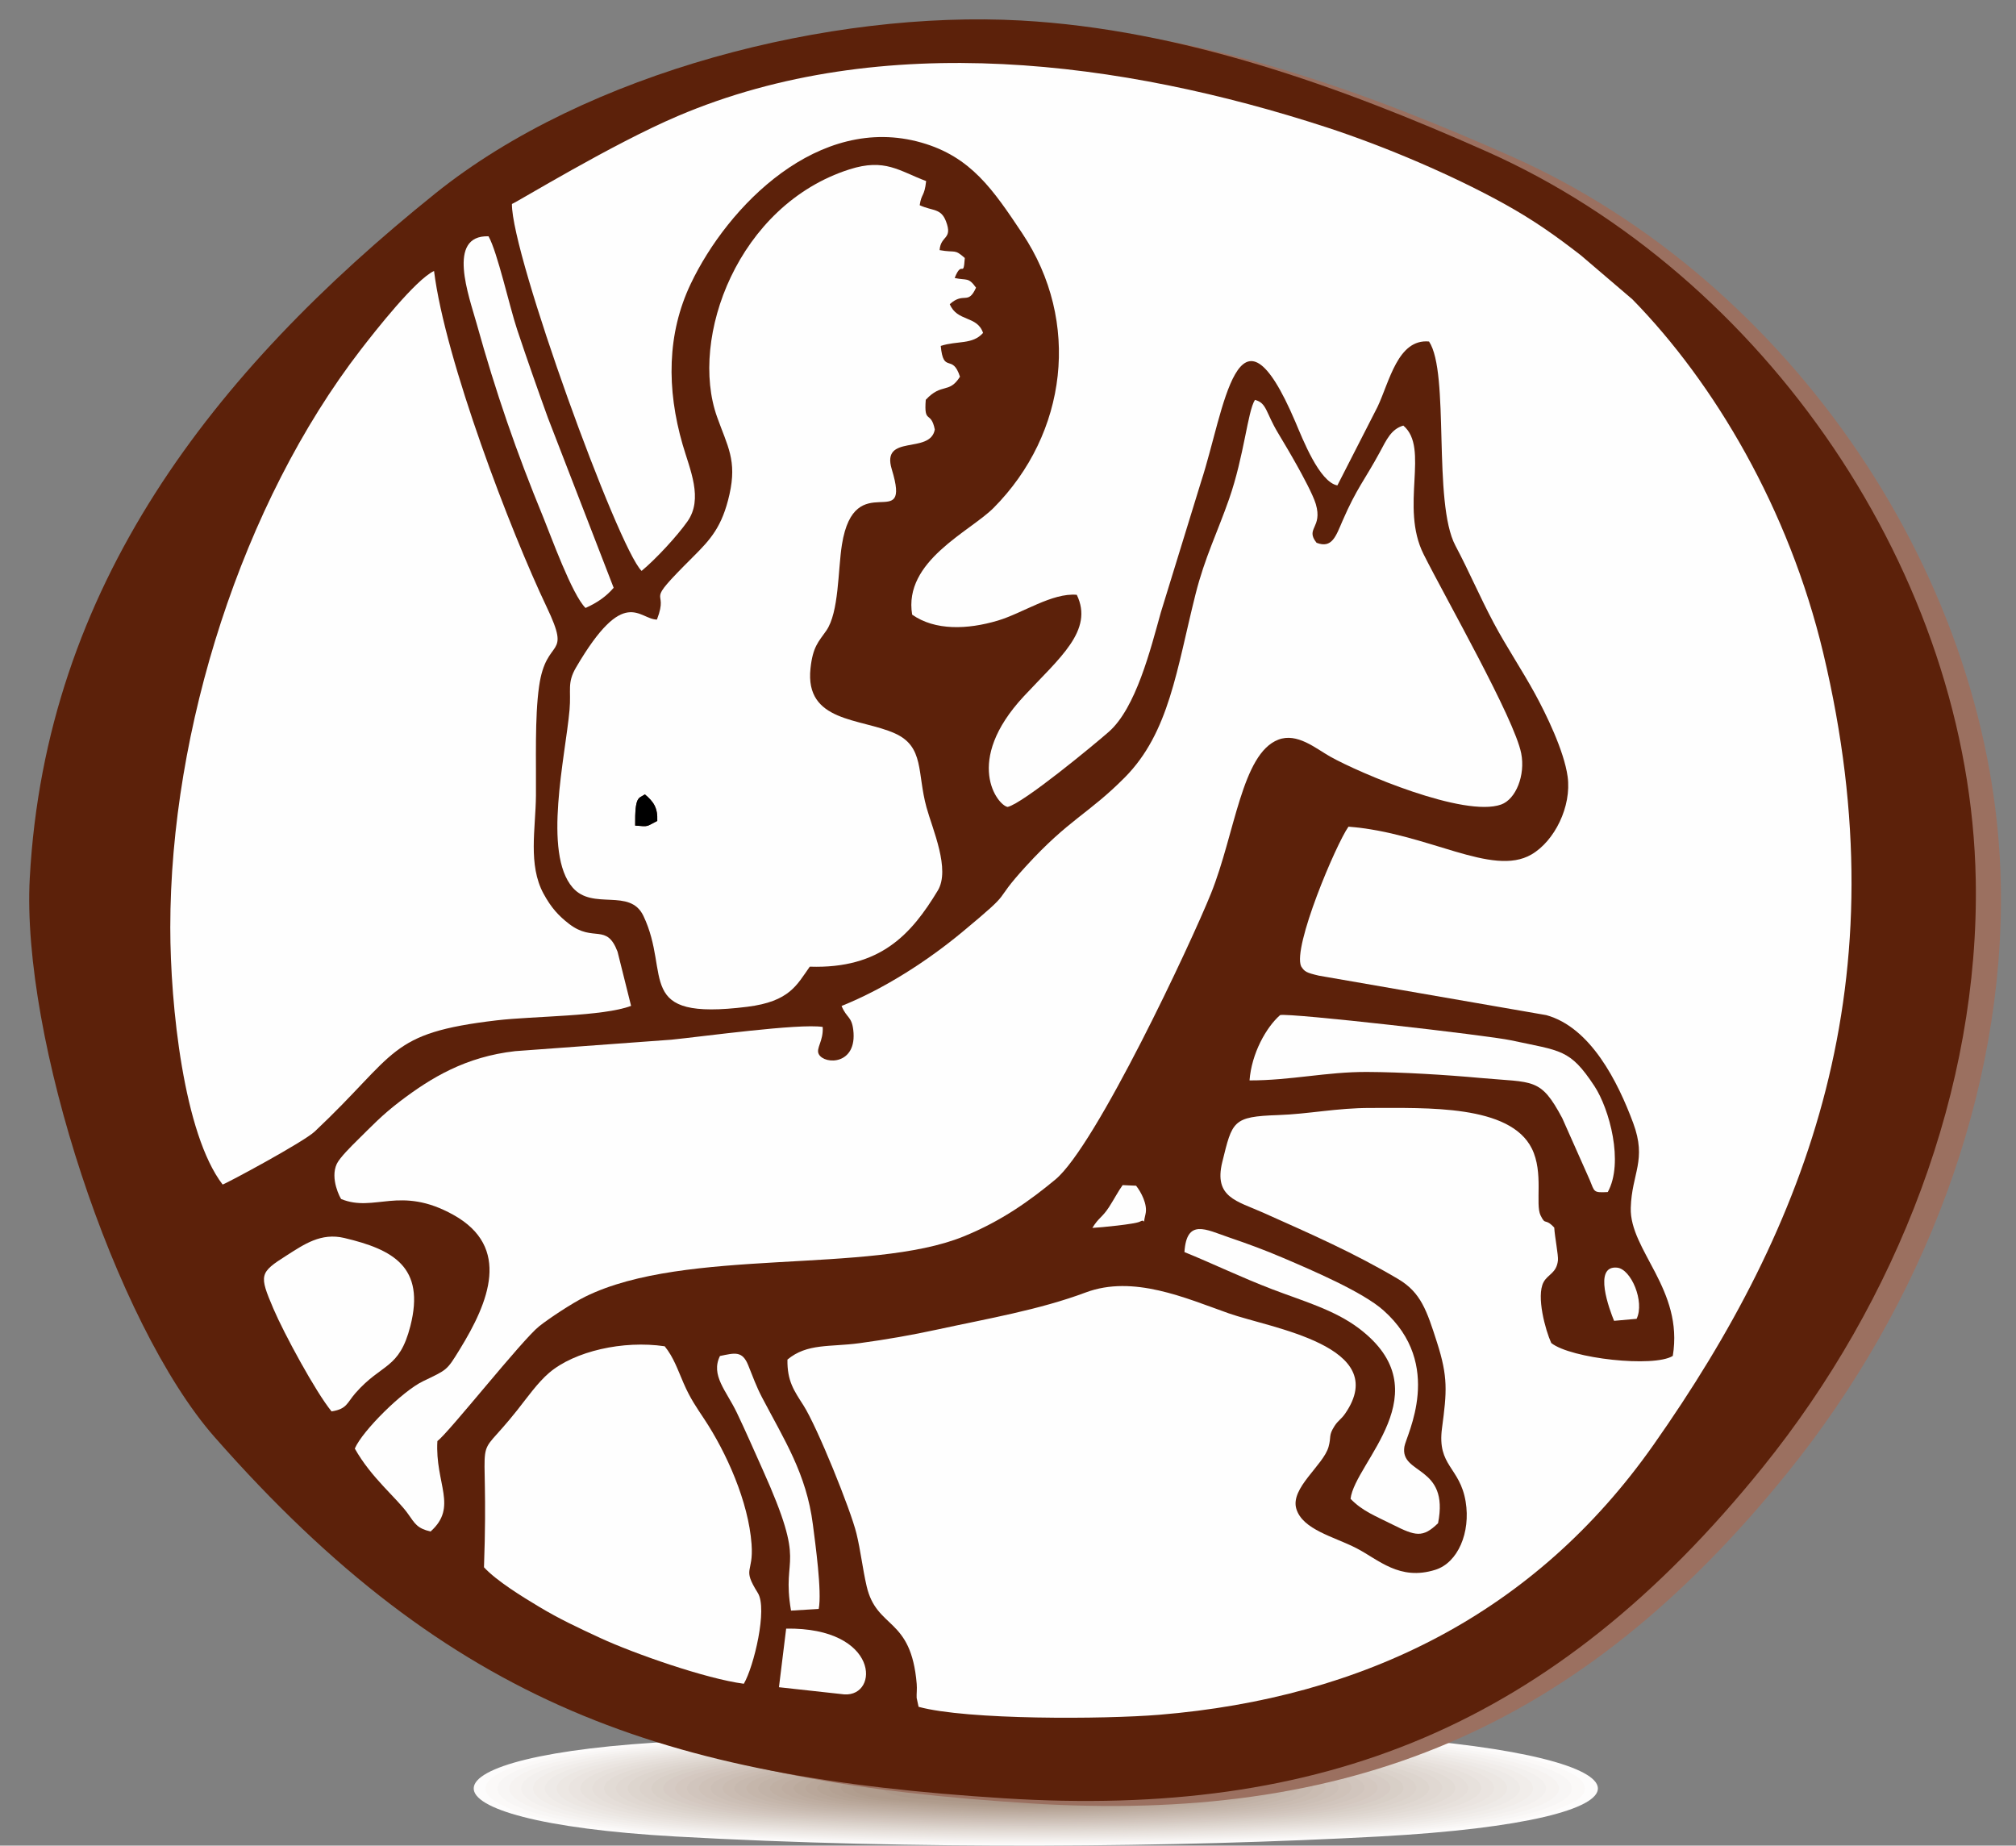 <svg xmlns="http://www.w3.org/2000/svg" xml:space="preserve" width="201mm" height="184mm" style="shape-rendering:geometricPrecision;text-rendering:geometricPrecision;image-rendering:optimizeQuality;fill-rule:evenodd;clip-rule:evenodd" viewBox="0 0 20100 18400"><rect x="0" y="0" width="20100" height="18400" fill="#808080" stroke="none"/><defs><style>.fil34{fill:#5c210a}.fil37{fill:#fefefe}.fil35{fill:#fff}</style></defs><g id="Layer_x0020_1"><g id="_3022964782400"><path d="M13758.34 17315.3c-2006.65-139.13-4584.03-70.62-6977.96 43.81-2719.59 129.89-2752.19 797.22-42.84 949.82 2368.49 133.52 5015.84 108.75 7012.45-.2 2943.25-159.93 2871.28-794.48 8.35-993.43z" style="fill:#fdfcfc"/><path d="M13682.27 17327.28c-1969.61-135.9-4487.06-69.78-6832.44 42.59-2655.39 127.05-2687.02 778.75-41.62 927.92 2325.81 131.31 4904.72 107.76 6865.75-.07 2869.21-156.41 2803.39-776.77 8.31-970.44z" style="fill:#fbf9f8"/><path d="M13606.17 17339.22c-1932.55-132.63-4390.08-68.96-6686.9 41.42-2591.17 124.2-2621.84 760.26-40.37 905.93 2283.17 129.17 4793.59 106.83 6719.06.09 2795.13-152.89 2735.46-759.04 8.21-947.44z" style="fill:#f8f6f5"/><path d="M13530.1 17351.19c-1895.5-129.37-4293.13-68.1-6541.37 40.21-2526.96 121.37-2556.66 741.78-39.13 884.03 2240.49 126.97 4682.46 105.84 6572.37.22 2721.05-149.35 2667.52-741.33 8.13-924.46z" style="fill:#f6f3f1"/><path d="M13454 17363.14c-1858.44-126.09-4196.15-67.23-6395.82 39.04-2462.72 118.53-2491.49 723.31-37.89 862.09 2197.81 124.79 4571.32 104.87 6425.66.36 2646.99-145.83 2599.63-723.6 8.05-901.49z" style="fill:#f3f0ee"/><path d="M13377.91 17375.11c-1821.38-122.83-4099.17-66.4-6250.29 37.89-2398.51 115.65-2426.31 704.82-36.65 840.13 2155.16 122.63 4460.2 103.89 6278.97.52 2572.92-142.34 2531.7-705.92 7.97-878.54z" style="fill:#f1edea"/><path d="M13301.81 17387.06c-1784.32-119.57-4002.19-65.55-6104.75 36.69-2334.29 112.82-2361.12 686.33-35.4 818.2 2112.49 120.42 4349.06 102.92 6132.27.65 2498.86-138.82 2463.78-688.19 7.88-855.54z" style="fill:#eeeae7"/><path d="M13225.74 17399.05c-1747.29-116.35-3905.22-64.73-5959.21 35.5-2270.07 109.96-2295.95 667.85-34.17 796.22 2069.84 118.26 4237.95 101.97 5985.59.83 2424.77-135.3 2395.85-670.5 7.79-832.55z" style="fill:#ece7e3"/><path d="M13149.64 17410.98c-1710.23-113.07-3808.26-63.9-5813.67 34.29-2205.88 107.16-2230.77 649.41-32.94 774.33 2027.16 116.06 4126.82 100.99 5838.9.93 2350.73-131.74 2327.92-652.73 7.71-809.55z" style="fill:#eae4e0"/><path d="M13073.57 17422.95c-1673.17-109.8-3711.29-63.07-5668.14 33.11-2141.63 104.27-2165.61 630.91-31.71 752.38 1984.49 113.9 4015.7 100.02 5692.2 1.09 2276.65-128.25 2260.02-635.03 7.65-786.58z" style="fill:#e7e1dc"/><path d="M12997.47 17434.91c-1636.11-106.55-3614.31-62.19-5522.59 31.91-2077.45 101.45-2100.44 612.45-30.48 730.47 1941.82 111.71 3904.57 99.04 5545.51 1.25 2202.6-124.74 2192.09-617.35 7.56-763.63z" style="fill:#e5ded9"/><path d="M12921.4 17446.86c-1599.08-103.29-3517.36-61.35-5377.08 30.72-2013.21 98.61-2035.26 593.97-29.23 708.52 1899.16 109.55 3793.44 98.06 5398.82 1.4 2128.53-121.21 2124.18-599.61 7.49-740.64z" style="fill:#e2dbd5"/><path d="M12845.29 17458.83c-1562-100.03-3420.35-60.52-5231.51 29.54-1948.98 95.76-1970.06 575.49-27.99 686.59 1856.52 107.37 3682.31 97.11 5252.12 1.53 2054.45-117.69 2056.25-581.91 7.38-717.66z" style="fill:#e0d8d2"/><path d="M12769.21 17470.78c-1524.96-96.77-3323.41-59.67-5085.98 28.35-1884.78 92.93-1904.9 557.03-26.77 664.65 1813.86 105.19 3571.19 96.12 5105.44 1.65 1980.39-114.15 1988.31-564.15 7.31-694.65z" style="fill:#ddd5ce"/><path d="M12693.12 17482.77c-1487.91-93.53-3226.42-58.86-4940.45 27.14-1820.55 90.09-1839.71 538.54-25.52 642.71 1771.18 103.01 3460.04 95.15 4958.72 1.82 1906.36-110.63 1920.42-546.48 7.25-671.67z" style="fill:#dbd2cb"/><path d="M12617.04 17494.72c-1450.86-90.25-3129.46-58.01-4794.93 25.97-1756.33 87.23-1774.52 520.04-24.28 620.77 1728.52 100.83 3348.93 94.17 4812.04 1.96 1832.29-107.12 1852.51-528.77 7.17-648.7z" style="fill:#d8cfc7"/><path d="M12540.95 17506.67c-1413.81-86.99-3032.49-57.17-4649.37 24.79-1692.13 84.38-1709.37 501.55-23.06 598.82 1685.86 98.66 3237.81 93.2 4665.36 2.11 1758.18-103.58 1784.55-511.04 7.07-625.72z" style="fill:#d6cbc4"/><path d="M12464.85 17518.62c-1376.75-83.75-2935.51-56.3-4503.83 23.6-1627.92 81.54-1644.19 483.08-21.82 576.88 1643.19 96.46 3126.69 92.27 4518.64 2.27 1684.15-100.08 1716.66-493.33 7.01-602.75z" style="fill:#d4c8c0"/><path d="M12388.76 17530.58c-1339.67-80.48-2838.52-55.48-4358.28 22.42-1563.69 78.68-1579.01 464.58-20.57 554.92 1600.52 94.32 3015.53 91.26 4371.94 2.4 1610.08-96.55 1648.72-475.58 6.91-579.74z" style="fill:#d1c5bd"/><path d="M12312.69 17542.56c-1302.64-77.23-2741.55-54.64-4212.76 21.21-1499.46 75.85-1513.8 446.13-19.34 533.03 1557.87 92.11 2904.43 90.29 4225.26 2.54 1536.01-93.04 1580.8-457.9 6.84-556.78z" style="fill:#cfc2b9"/><path d="M12236.59 17554.53c-1265.58-73.98-2644.59-53.8-4067.2 20.02-1435.27 73.01-1448.66 427.64-18.11 511.04 1515.2 89.96 2793.29 89.35 4078.56 2.71 1461.94-89.53 1512.88-440.17 6.75-533.77z" style="fill:#ccbfb6"/><path d="M12160.52 17566.49c-1228.55-70.73-2547.62-52.98-3921.71 18.84-1371.02 70.15-1383.44 409.16-16.86 489.11 1472.54 87.79 2682.17 88.37 3931.89 2.85 1387.89-86.01 1444.95-422.46 6.68-510.8z" style="fill:#cabcb2"/><path d="M12084.42 17578.44c-1191.47-67.45-2450.64-52.11-3776.14 17.66-1306.82 67.3-1318.3 390.7-15.63 467.2 1429.86 85.59 2571.05 87.37 3785.18 2.97 1313.82-82.49 1377.05-404.75 6.59-487.83z" style="fill:#c7b9af"/><path d="M12008.33 17590.41c-1154.43-64.21-2353.67-51.27-3630.61 16.48-1242.59 64.44-1253.11 372.21-14.36 445.23 1387.18 83.4 2459.87 86.44 3638.47 3.14 1239.75-78.97 1309.11-387 6.5-464.85z" style="fill:#c5b6ab"/><path d="M11932.23 17602.34c-1117.37-60.91-2256.69-50.42-3485.07 15.3-1178.37 61.61-1187.92 353.74-13.16 423.31 1344.55 81.25 2348.79 85.46 3491.8 3.29 1165.7-75.46 1241.21-369.32 6.43-441.9z" style="fill:#c2b3a8"/><path d="M11856.16 17614.29c-1080.3-57.65-2159.73-49.59-3339.55 14.11-1114.17 58.77-1122.75 335.25-11.92 401.37 1301.88 79.05 2237.65 84.47 3345.1 3.42 1091.62-71.89 1173.31-351.6 6.37-418.9z" style="fill:#c0b0a4"/><path d="M11780.07 17626.28c-1043.26-54.43-2062.76-48.74-3193.98 12.91-1049.94 55.92-1057.57 316.78-10.7 379.42 1259.23 76.88 2126.54 83.5 3198.42 3.58 1017.54-68.42 1105.36-333.9 6.26-395.91z" style="fill:#beada1"/><path d="M11703.99 17638.21c-1006.2-51.19-1965.8-47.89-3048.48 11.72-985.71 53.1-992.39 298.32-9.41 357.5 1216.53 74.68 2015.37 82.53 3051.7 3.71 943.5-64.87 1037.44-316.15 6.19-372.93z" style="fill:#bbaa9d"/><path d="M11627.9 17650.2c-969.15-47.91-1868.81-47.07-2902.93 10.51-921.49 50.24-927.21 279.81-8.19 335.58 1173.87 72.5 1904.28 81.56 2905 3.83 869.44-61.34 969.53-298.44 6.12-349.92z" style="fill:#b9a79a"/><path d="M11551.82 17662.15c-932.1-44.64-1771.85-46.22-2757.4 9.35-857.29 47.39-862.04 261.34-6.97 313.59 1131.23 70.36 1793.14 80.62 2758.34 4.03 795.36-57.85 901.6-280.74 6.03-326.97z" style="fill:#b6a496"/><path d="M11475.73 17674.11c-895.05-41.39-1674.86-45.38-2611.85 8.17-793.06 44.55-796.86 242.82-5.72 291.65 1088.56 68.19 1682 79.62 2611.61 4.18 721.3-54.33 833.69-263.04 5.96-304z" style="fill:#b4a193"/><path d="M11399.61 17686.06c-857.99-38.14-1577.9-44.53-2466.3 6.98-728.84 41.71-731.68 224.39-4.5 269.75 1045.9 65.97 1570.89 78.64 2464.95 4.28 647.24-50.79 765.77-245.3 5.85-281.01z" style="fill:#b19e8f"/><path d="M11323.54 17698.06c-820.94-34.9-1480.93-43.7-2320.77 5.78-664.63 38.85-666.5 205.9-3.26 247.79 1003.23 63.79 1459.76 77.67 2318.25 4.45 573.16-47.29 697.84-227.61 5.78-258.02z" style="fill:#af9b8c"/><path d="M11430.39 17710c-783.88-31.63-1383.96-42.84-2175.24 4.61-600.41 36.01-601.32 187.39-2.01 225.86 960.58 61.61 1348.64 76.7 2171.55 4.57 499.08-43.76 629.91-209.84 5.7-235.04z" style="fill:#ac9788"/><path class="fil34" d="M8190.97 16892.47c-32.11 7.96-46.87 31.39-67.19 50.24-20.31 18.85-46.18 33.11-49.92 49.93-3.72 16.81 14.69 36.17 34.38 40.11 19.68 3.94 40.63-7.54 57.91-23.28 17.28-15.75 30.89-35.75 61.32-42.78 30.42-7.03 77.65-1.08 123.91 2.11 46.26 3.18 91.55 3.61 122.49-1.08 30.94-4.68 47.53-14.48 59.58-17.78 12.06-3.31 19.59-.13 35.01.61 15.43.74 38.76-.96 44.54-13.86 5.79-12.9-5.95-36.99-20.54-54.65-14.6-17.65-32.04-28.87-48.22-42.62-16.17-13.74-31.08-30.01-47.29-33.55-16.2-3.54-33.69 5.64-39.56 18.7-5.86 13.06-.09 29.99 2.45 42.41 2.55 12.41 1.87 20.31-21.64 24.99-23.51 4.67-69.86 6.12-117.76 3.09-47.91-3.03-97.37-10.55-129.47-2.59z"/><path class="fil35" d="M10545.75 16812.25c6.17-11.31 13.25-49.33 10.33-64.64-2.91-15.31-15.82-7.91-22 3.4-6.17 11.31-5.62 26.55-2.7 41.86 2.92 15.3 8.19 30.69 14.37 19.38zM10433.72 16957.72c8.17 10.9 40.17 12.71 64.44 15.92 24.27 3.22 40.82 7.84 42.5-1.87 1.69-9.7-11.49-33.74-23.94-53.85-12.45-20.12-24.16-36.31-34.02-37.5-9.86-1.19-17.86 12.62-29.68 29.52-11.83 16.9-27.48 36.88-19.3 47.78z"/><path d="M10263.4 17978.05c3167.8 199.69 5469.5-709.56 7559.65-3297.94 1345.69-1666.47 2163.13-3780.13 2125.71-5856.66-54.87-3045.37-2105.23-6030.55-4877.68-7263.63-1460.73-649.68-3038.44-1216.91-4642.39-1305.34-1893.89-104.41-4325.74 508.61-5838.73 1724.2C2373.1 3759.79 705.43 5895.82 546.81 8802.97c-86.48 1585.04 847.04 4441.18 1842.45 5573.51 2360.05 2684.66 4504.03 3389.12 7874.14 3601.57z" style="fill:#9b7060"/><path class="fil34" d="M10013.4 17928.05c3167.8 199.69 5469.5-709.56 7559.65-3297.94 1345.69-1666.47 2163.13-3780.13 2125.71-5856.66-54.87-3045.37-2105.23-6030.55-4877.68-7263.63-1460.73-649.68-3038.44-1216.91-4642.39-1305.34-1893.89-104.41-4325.74 508.61-5838.73 1724.2C2123.1 3709.79 455.43 5845.82 296.81 8752.97c-86.48 1585.04 847.04 4441.18 1842.45 5573.51 2360.05 2684.66 4504.03 3389.12 7874.14 3601.57z"/><path class="fil37" d="M8390.59 10028.91c433.42-173.98 864.75-455.83 1205.76-738.98 549.41-456.19 267.46-253.81 630.95-652.09 432.17-473.53 623.61-520.61 986.96-886.91 445.17-448.77 517.12-1078.15 706.17-1829.49 91.12-362.15 219.33-618.17 333.46-945.18 151.52-434.16 184.84-873.68 258.13-989.57 118.05 30.18 106.33 123.04 229.48 328.6 65.77 109.77 125 208.96 193.66 332.16 44.61 80.04 155.84 283.37 183.66 377.28 70.92 239.41-108.92 240.86 7.64 386.5 154.83 60.1 192.66-66.38 260.26-221.93 140.73-323.84 218.54-401.15 370.31-681.25 66.53-122.79 112.05-229.35 234.44-265.22 265.53 224.78-36.88 806.14 202.29 1283.11 222.39 443.49 904.42 1636.98 973.03 1984.49 42.99 217.8-53.01 457.74-200.11 510.24-368.91 131.67-1414.25-314.55-1704.58-477.9-144.16-81.1-329.27-241.27-517.33-168.54-364.43 140.94-430.8 935.8-670.71 1532.8-197.69 491.94-1147.04 2517.54-1552.45 2852.81-252.58 208.89-533.29 411.67-914.42 566.94-935.98 381.29-2766.5 104.78-3771.57 599.99-132.86 65.46-361.44 217.08-460.29 295.58-169.17 134.33-899.96 1059.5-1014.52 1144.6-24.34 426.03 207.81 654.96-67.95 901.3-133.11-31.24-154.72-76.68-224.3-175.15-112.95-159.84-365.51-357.13-531.15-651.84 76.46-177.79 476.04-572.3 677.84-669.88 246.6-119.23 236.68-104.32 369.28-319.98 287.96-468.32 516.3-1018.35-66-1341.03-533.09-295.42-782.15-20-1116.68-156.58-7.18-6.26-113.95-201.29-43.93-350.86 28.97-61.89 154.03-185.1 200.39-230.7 147.14-144.73 247.71-253.66 429.64-392.21 309.83-235.94 655.11-445.03 1148.83-500.68l1556.08-114.11c307.34-30.42 1274.55-164.45 1509.66-127.19 8.58 142.71-70.56 212.65-38.88 271.71 57.31 106.85 386.31 108.54 343.51-242.95-16.58-136.18-66.13-115.83-116.56-237.89z"/><path class="fil37" d="M6396.97 5691.47c141.78-117.36 352.97-345.58 457.01-493.1 159.75-226.51 24.27-516.45-47.97-766.1-160.99-556.42-155.71-1105.38 80.06-1601.34 369.42-777.09 1275.1-1702.65 2301.57-1409.05 493.51 141.16 713.44 468.21 1004.96 905.18 585.53 877.7 450.16 1994.44-285.8 2735.79-235.36 237.08-902 529.67-812.4 1064.98 228.23 159.88 549.46 149.47 853.19 59.33 247.9-73.56 541.99-279.17 788.11-257.33 171.97 356.14-172.05 629.07-528.44 1012.18-604.74 650.07-260.3 1086.8-160.99 1102.67 156.17-35.95 868.01-625.42 1008.65-748.89 270.6-237.58 416.4-823.2 518.31-1188.48l402.65-1307.93c230.06-701.02 360.56-1952.18 939.54-592.62 72.79 170.92 238.69 598.88 418.52 632.53l399.93-782.39c119.9-252.36 202.22-680.85 513.83-652.31 208.94 313.87 34.34 1603.84 263.18 2035.2 137.41 259.03 240.69 505.14 380.93 768.99 125.85 236.77 281.5 468.12 411.78 706.29 107.6 196.73 290.56 568.52 326.06 827.45 40.72 296.99-130.12 642.03-360.38 775.91-394.19 229.2-1032.26-216.29-1824.81-277.03-124.47 175.75-558.86 1201.03-471.87 1392.37 34.27 53.32 50.33 63.25 176.81 92.93l2267.2 393.43c442.97 122.37 714.4 665.63 866.54 1075.33 138.63 373.33-13.84 499.06-24.05 845.85-12.49 424.24 528.66 813.56 419.03 1476.37-187.32 117.37-1015.53 27.15-1211.65-128.55-58.45-127.13-150.79-466.36-77.4-605.71 42.79-81.25 130.05-88.87 144.01-218.53 5.27-48.96-31.75-234.39-36.86-326.52-95.94-102.47-84.5-14.3-136.58-121.98-54.54-112.76 32.29-425.84-86.8-665.89-218-439.41-1046.54-404.36-1610.14-404.82-335.54-.27-613.41 60.53-919.54 70.88-454.14 15.35-456.12 59.89-556.6 467.83-87.04 353.43 146.96 388.73 407.76 505.3 493.01 220.36 903.43 400.15 1345.13 661.08 227.59 134.44 286.27 315.48 387.62 631.34 111.24 346.66 98.91 489.7 50.14 855.75-50.54 379.4 178.66 386.3 235.78 732.63 50.62 306.97-76.76 608.32-301.66 679.22-358.41 113.01-566.17-101.38-787.47-215.21-223.4-114.91-535.14-183.49-598.85-391.75-63.39-207.21 269.45-434.43 320.98-618.4 29.38-104.87-3.21-109.32 59.65-207.69 35.65-55.78 65.75-65.66 106.37-124.61 465.15-675.1-744.71-851.59-1163.15-999.58-429.09-151.76-949.4-384.99-1423.9-207.44-463.48 173.42-977.1 260.52-1474.28 368.49-264.83 57.52-511.9 100.37-781.86 137.16-293.83 40.04-520.38-1.07-717.68 163.4-3.53 214.94 66.27 310.31 159.74 456.7 137.3 215.02 470.87 1041.18 528.46 1277.79 41.79 171.71 60.8 349.29 101.14 523.93 100.76 436.25 443.34 300.39 499.47 975.52 4.43 53.31-2.61 96.27-.59 138.95l19.24 88.87c480.44 132.22 1851.37 124.67 2401.02 79.3 2038.36-168.22 3744.26-1010.03 4926.54-2691.1 1541.01-2191.14 2473.89-4617.92 1691.64-7895.72-342.69-1435.99-1086.25-2690.91-1902.27-3524.26l-514.17-439.26c-241.79-187.27-460.21-344.94-766.91-514.61-501.37-277.36-1172.66-566.91-1772.17-762.25-2022.65-659.03-4421.83-981.2-6465.3-110.8-658.22 280.37-1593.74 852.92-1652.89 876.4-4.12 512.47 1056.26 3425.81 1292.88 3657.93zM2219.62 11809.05c37.57-9.98 806.93-423.47 918.14-528.23 832.97-784.62 725.68-980.41 1814.55-1108.6 370.77-43.64 1057.89-37.39 1339.72-144.25l-134.82-539.88c-109.62-288.91-238.7-90.06-481.52-276.09-107.36-82.25-181.35-164.1-256.58-302.66-155.97-287.31-78.68-647.83-75.58-976.56 3.23-342.07-13.02-777.23 31.27-1090.23 71.85-507.83 328.52-261.12 75.53-791.51-357.19-748.85-1012.67-2460.4-1122.83-3349.96-185.84 88.53-584.53 596.01-731.06 785.93-1181.28 1531.12-1898.97 3783.85-1898.61 5759.38.15 777.21 134.03 2057.82 521.79 2562.66z"/><path class="fil37" d="M6332.89 8230.53c-3.56-299.28 34.83-268.39 96.95-310.72 84.74 71.58 129.04 131.71 123.31 264.19-114.99 57.68-77.3 58.24-220.26 46.53zm216.83-2053.69c-178.66-.88-323.11-348.8-806.15 476.9-92 157.28-47.37 223.07-65.2 423.9-41.09 463.09-268.75 1426.09 31.29 1771.04 201.37 231.51 570.66-.43 705.5 282.57 279.96 587.61-105.51 1048.23 1035.92 905.78 422.44-52.72 493.54-218.25 622.6-399.94 704.46 22.97 1013.45-324.05 1276.03-758.37 127.69-211.22-52.04-610.19-112.29-829.53-94.8-345.09-19.97-604.84-315.16-737.73-341.5-153.73-899.36-108.15-841.4-648.31 23.31-217.28 80.01-264.72 157.1-375.44 127.86-183.61 115.81-605.37 156.3-858.29 126.73-791.61 699.53-86.77 497.04-750.42-109.45-358.72 384.35-144.36 428.83-397.33-39.41-194.84-109.58-45.75-90.06-295.91 159.55-172.43 232.62-56.55 341.08-230.15-75.91-236.79-164.7-22.16-191.68-306.98 165.64-54.26 315.99-9.93 421.94-129.67-59.13-175.3-258.16-108.57-332.04-286.68 143.87-128.09 180.7 14.61 261.85-164.4-76.91-107.71-91.36-69.85-212.9-96.32 74.3-190.54 86.71 12.95 100.86-199.59-107.72-94.07-85.66-48.6-251.17-78.38 10.87-149.52 134.24-103.67 63.16-288.44-50.54-131.36-133.13-99.65-261.62-159.24 18.22-122.36 46.56-80.96 64.25-240.76-269.31-100.85-409.72-229.98-764.73-116.57-1113.39 355.66-1599.84 1682.02-1319.93 2467.4 104.42 292.99 200.18 433.54 123.95 772.28-72.47 322.07-187.74 448.43-362.82 622.84-525.89 523.86-227.4 281.52-360.55 625.74zM4825.44 15624.9c125.29 135.84 379.9 292.06 551.54 395.03 198.79 119.25 380.76 204.75 610.09 310.83 331.46 153.32 1049.3 405.35 1429.07 455.31 100.29-171.06 238.3-747.29 139.63-905.11-161.15-257.76-40.82-188.35-62.56-487.44-30.68-421.99-250.24-912.3-472.33-1247.27-78.7-118.71-138.81-203.95-204.54-354.86-60.49-138.89-100.27-260.39-189.24-369.79-415.77-61.47-898.64 49.64-1150.89 263.57-113.56 96.31-222.54 250.97-318.2 371.95-468.25 592.25-278.54 60.56-332.57 1567.78zM12458.11 10771.01c412.44.79 767.78-86.03 1171.71-84.31 344.55 1.46 784.52 28.41 1133.53 60.23 529.68 48.31 595.25-7.33 812.56 400.2l272.86 613.51c51.32 122.24 33.1 131.03 181.05 123.55 161.85-292.73 17.14-829.02-133.74-1057.59-244.98-371.12-330.26-347.28-832.6-455.62-229.42-49.48-2203.49-274.99-2300.51-251.11-138.64 121.25-284.35 381.48-304.86 651.14zM3305.84 14070.96c154.78-24.73 151.5-83.43 237.44-181.64 265.03-302.84 436.92-233.88 548.12-669.05 150.92-590.63-173.46-763.36-657.94-878.21-233.4-55.32-401.34 63.33-573.86 172.79-274.31 174.05-277.85 193.8-133.28 533.1 103.9 243.82 421.14 830.3 579.52 1023.01zM13547.11 13241.89c840.1 633.06-39.76 1336.47-81.75 1700.49 118.43 122.22 241.64 167.9 423.65 258.98 222.28 111.25 296.68 133.19 448.82-16.12 115.05-581.14-382.13-479.41-335.66-763.19 18.74-114.47 402.52-816.5-209.99-1359.45-206.08-182.68-702.91-395.48-993.95-519.93-188.63-80.66-350.27-140.17-546.58-207.03-227.71-77.55-420.3-191.16-442.53 146.92 270.5 109.22 567.02 252.97 878.01 371.74 303.28 115.83 616.49 204.11 859.98 387.59z"/><path class="fil37" d="M5838.07 6061.09c120.01-53.98 205.86-115.13 280.24-201.23l-655.49-1694.25c-109.14-301.83-203.25-569.99-306.59-879.06-74.58-223.09-196.69-773.51-285.5-930.99-422.2-12.5-194.23 598.69-117.87 872.77 190.33 683.16 394.07 1274.28 665.42 1933.36 70.57 171.4 284.47 766.95 419.79 899.4zM8104.34 15196.63c-64.32-503.51-284.6-841.4-506.86-1265.5-55.46-105.82-91.21-205.11-137.68-320.68-59.06-146.85-135.16-121.95-281.61-91.91-94.76 192.19 63.01 345.42 168.54 565.65 88.99 185.7 176.18 386.96 255.86 563.84 452.92 1005.37 185.77 831.64 284.06 1408.79l276.21-16.6c33.52-170.25-34.8-657.93-58.52-843.59zM7766.37 16820.64l651.8 71.48c351.53 21.92 350.86-668.78-579.95-655.9l-71.85 584.42zM16317.38 13147.86c82.41-170.21-54.04-495.86-194.27-510.15-243.39-24.81-74.26 423.98-30.39 530.2l224.66-20.05zM10891.15 12241.55c77.78-3.77 430.38-37.57 474.87-62.99 67.87-38.79 20.22 72.5 55.13-75.35 22.77-96.4-46.18-222.16-94.27-282.39l-133.92-5.84c-40.39 55.05-88.1 145.51-135.41 218.53-68.75 106.12-102.33 103.18-166.4 208.04z"/><path d="M6332.89 8230.53c142.96 11.71 105.27 11.15 220.26-46.53 5.73-132.48-38.57-192.61-123.31-264.19-62.12 42.33-100.51 11.44-96.95 310.72z" style="fill:#000"/></g></g></svg>